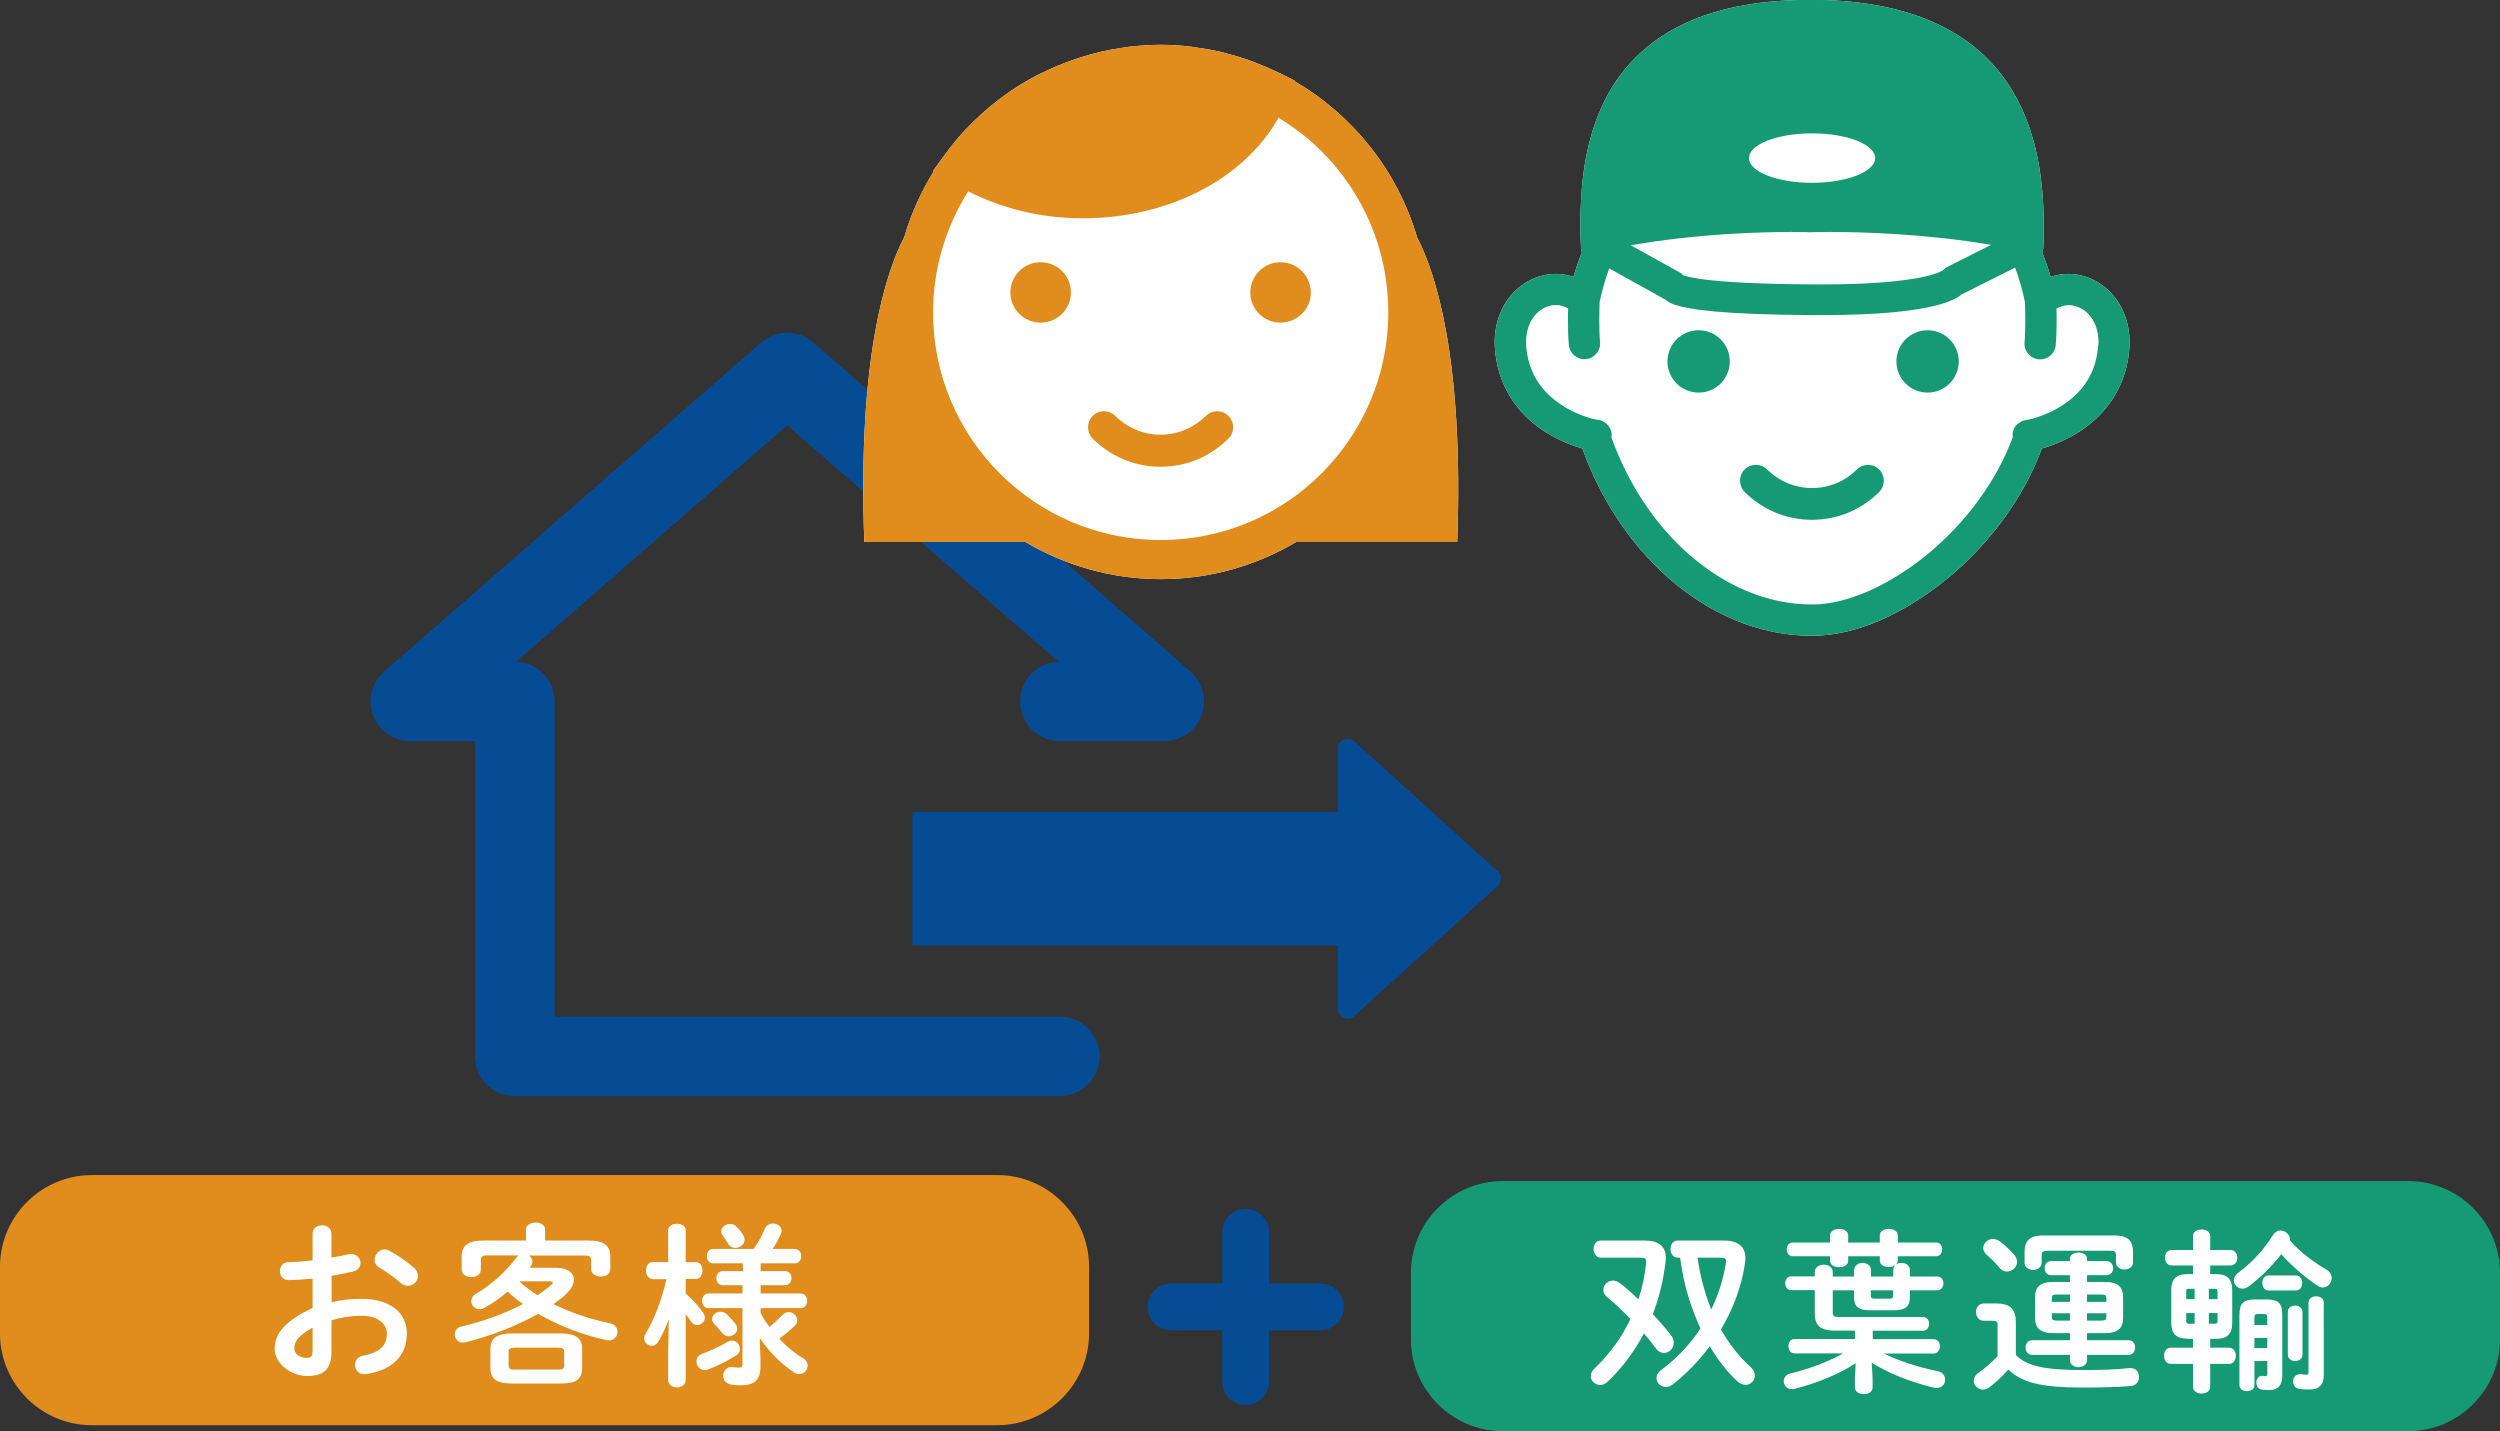 <?xml version="1.0" encoding="utf-8"?>
<!-- Generator: Adobe Illustrator 24.0.2, SVG Export Plug-In . SVG Version: 6.00 Build 0)  -->
<svg version="1.1" id="レイヤー_1" xmlns="http://www.w3.org/2000/svg" xmlns:xlink="http://www.w3.org/1999/xlink" x="0px"
	 y="0px" viewBox="0 0 166.84 95.5" style="enable-background:new 0 0 166.84 95.5;" xml:space="preserve">
<rect x="0" y="0" width="166.84" height="95.5" fill="#333333" stroke="none"/>
<style type="text/css">
	.st0{fill:#054C95;}
	.st1{fill:#FFFFFF;}
	.st2{fill:#E08D1D;}
	.st3{fill:#159A74;}
</style>
<g>
	<g>
		<g>
			<path class="st0" d="M60.89,63.1h28.4v4.25c0,0.25,0.15,0.48,0.38,0.58c0.23,0.1,0.5,0.06,0.69-0.11l9.61-8.71
				c0.27-0.24,0.27-0.7,0-0.94l-9.61-8.71c-0.19-0.17-0.46-0.21-0.69-0.11c-0.23,0.1-0.38,0.33-0.38,0.58v4.25h-28.4V63.1z"/>
			<path class="st0" d="M70.72,73.15H34.35c-1.46,0-2.65-1.19-2.65-2.65V49.46h-4.32c-1.1,0-2.09-0.69-2.48-1.72
				c-0.39-1.03-0.09-2.2,0.74-2.93l25.16-21.95c1-0.87,2.49-0.87,3.48,0l25.16,21.95c0.83,0.73,1.13,1.89,0.74,2.93
				c-0.39,1.03-1.38,1.72-2.48,1.72h-6.97c-1.46,0-2.65-1.19-2.65-2.65c0-1.43,1.14-2.6,2.56-2.65L52.53,28.38L34.45,44.16
				c1.42,0.05,2.56,1.22,2.56,2.65v21.04h33.72c1.46,0,2.65,1.19,2.65,2.65S72.18,73.15,70.72,73.15z"/>
		</g>
		<g>
			<path class="st1" d="M94.57,15.84c-1.3-4.43-4.26-8.14-8.18-10.42l0.01-0.04l-0.4-0.2c-0.17-0.09-0.35-0.17-0.52-0.26l-0.15-0.07
				c-0.01,0-0.02-0.01-0.03-0.01c-0.55-0.27-1.12-0.51-1.7-0.73c-0.06-0.02-0.13-0.05-0.19-0.07c-0.53-0.19-1.07-0.35-1.61-0.49
				c-0.12-0.03-0.23-0.06-0.35-0.09c-0.51-0.12-1.03-0.21-1.56-0.28c-0.14-0.02-0.29-0.05-0.43-0.07c-0.66-0.07-1.32-0.12-2-0.12
				c-0.69,0-1.36,0.05-2.02,0.12c-0.2,0.02-0.4,0.06-0.6,0.09c-0.47,0.07-0.93,0.15-1.39,0.26c-0.21,0.05-0.41,0.1-0.62,0.16
				c-0.45,0.12-0.9,0.26-1.34,0.42c-0.17,0.06-0.34,0.12-0.51,0.19c-0.52,0.2-1.02,0.43-1.51,0.67c-0.08,0.04-0.16,0.07-0.24,0.11
				c-1.81,0.94-3.42,2.18-4.8,3.65c-0.02,0.02-0.03,0.04-0.05,0.05c-0.45,0.48-0.86,0.99-1.25,1.51c-0.01,0.01-0.02,0.02-0.02,0.03
				l-0.16,0.22c-0.1,0.13-0.2,0.26-0.29,0.4l-0.4,0.54l0.05,0.03c-0.84,1.35-1.5,2.81-1.96,4.37c-1.22,2.35-3.13,8.05-2.67,20.36
				h10.75c2.65,1.56,5.73,2.48,9.04,2.48c3.3,0,6.38-0.91,9.03-2.48h10.75C97.7,23.89,95.79,18.19,94.57,15.84z"/>
			<path class="st2" d="M69.45,17.5c-1.11,0-2.02,0.9-2.02,2.02c0,1.11,0.9,2.01,2.02,2.01c1.12,0,2.02-0.9,2.02-2.01
				C71.47,18.4,70.57,17.5,69.45,17.5z M85.46,17.5c-1.11,0-2.02,0.9-2.02,2.02c0,1.11,0.9,2.01,2.02,2.01
				c1.11,0,2.02-0.9,2.02-2.01C87.47,18.4,86.57,17.5,85.46,17.5z M94.57,15.84c-1.3-4.43-4.26-8.14-8.18-10.42l0.01-0.04l-0.4-0.2
				c-0.17-0.09-0.35-0.17-0.52-0.26l-0.15-0.07c-0.01,0-0.02-0.01-0.03-0.01c-0.55-0.27-1.12-0.51-1.7-0.73
				c-0.06-0.02-0.13-0.05-0.19-0.07c-0.53-0.19-1.07-0.35-1.61-0.49c-0.12-0.03-0.23-0.06-0.35-0.09c-0.51-0.12-1.03-0.21-1.56-0.28
				c-0.14-0.02-0.29-0.05-0.43-0.07c-0.66-0.07-1.32-0.12-2-0.12c-0.69,0-1.36,0.05-2.02,0.12c-0.2,0.02-0.4,0.06-0.6,0.09
				c-0.47,0.07-0.93,0.15-1.39,0.26c-0.21,0.05-0.41,0.1-0.62,0.16c-0.45,0.12-0.9,0.26-1.34,0.42c-0.17,0.06-0.34,0.12-0.51,0.19
				c-0.52,0.2-1.02,0.43-1.51,0.67c-0.08,0.04-0.16,0.07-0.24,0.11c-1.81,0.94-3.42,2.18-4.8,3.65c-0.02,0.02-0.03,0.04-0.05,0.05
				c-0.45,0.48-0.86,0.99-1.25,1.51c-0.01,0.01-0.02,0.02-0.02,0.03l-0.16,0.22c-0.1,0.13-0.2,0.26-0.29,0.4l-0.4,0.54l0.05,0.03
				c-0.84,1.35-1.5,2.81-1.96,4.37c-1.22,2.35-3.13,8.05-2.67,20.36h10.75c2.65,1.56,5.73,2.48,9.04,2.48c3.3,0,6.38-0.91,9.03-2.48
				h10.75C97.7,23.89,95.79,18.19,94.57,15.84z M88.2,31.59c-2.75,2.75-6.54,4.45-10.74,4.45c-4.2,0-7.99-1.7-10.74-4.45
				c-2.75-2.75-4.45-6.54-4.45-10.74c0-2.97,0.87-5.74,2.34-8.08c2.22,1.12,4.82,1.8,7.65,1.8c5.77-0.01,10.78-2.65,13.06-6.71
				c1.05,0.63,2.02,1.38,2.88,2.24c2.75,2.75,4.45,6.54,4.45,10.74C92.65,25.04,90.95,28.83,88.2,31.59z M80.47,27.76
				c-0.78,0.77-1.84,1.25-3.02,1.25c-1.18,0-2.24-0.48-3.02-1.25c-0.42-0.42-1.09-0.42-1.51,0c-0.41,0.42-0.41,1.09,0,1.51
				c1.16,1.16,2.76,1.88,4.53,1.88c1.77,0,3.37-0.72,4.53-1.88c0.42-0.42,0.42-1.09,0-1.51C81.57,27.34,80.89,27.34,80.47,27.76z"/>
		</g>
		<g>
			<path class="st1" d="M140.9,19.57c-0.75-0.81-1.79-1.29-2.88-1.29c-0.39,0-0.78,0.07-1.17,0.2c-0.16-0.56-0.35-1.1-0.56-1.64
				c0.03-0.09,0.06-0.17,0.07-0.26c0.02-0.49,0.03-0.98,0.03-1.48c0-3.45-0.56-7.21-2.88-10.19c-2.32-2.98-6.37-4.93-12.71-4.92
				c-3.16,0-5.71,0.47-7.78,1.32c-3.11,1.27-5.07,3.43-6.16,5.89c-1.1,2.46-1.39,5.18-1.39,7.76c0,0.55,0.01,1.09,0.04,1.62
				c0,0.09,0.04,0.17,0.06,0.26c-0.21,0.54-0.4,1.08-0.56,1.64c-0.38-0.13-0.78-0.2-1.17-0.2c-1.09,0-2.13,0.48-2.88,1.29
				c-0.75,0.81-1.21,1.96-1.21,3.27c0,0.2,0.01,0.39,0.03,0.6c0.27,2.79,1.94,4.53,3.44,5.44c0.94,0.58,1.82,0.89,2.38,1.05
				c1.18,3.3,3.15,6.34,5.7,8.6c2.68,2.37,6.01,3.9,9.64,3.9c3.01-0.01,6.25-1.54,9.09-3.88c2.7-2.24,4.99-5.25,6.23-8.61l0.01-0.01
				c0.55-0.16,1.44-0.47,2.38-1.05c1.5-0.92,3.17-2.66,3.44-5.44c0.02-0.2,0.03-0.4,0.03-0.6C142.12,21.53,141.65,20.38,140.9,19.57
				z"/>
			<g>
				<path class="st3" d="M140.9,19.57c-0.75-0.81-1.79-1.29-2.88-1.29c-0.39,0-0.78,0.07-1.17,0.2c-0.16-0.56-0.35-1.1-0.56-1.64
					c0.03-0.09,0.06-0.17,0.07-0.26c0.02-0.49,0.03-0.98,0.03-1.48c0-3.45-0.56-7.21-2.88-10.19c-2.32-2.98-6.37-4.93-12.71-4.92
					c-3.16,0-5.71,0.47-7.78,1.32c-3.11,1.27-5.07,3.43-6.16,5.89c-1.1,2.46-1.39,5.18-1.39,7.76c0,0.55,0.01,1.09,0.04,1.62
					c0,0.09,0.04,0.17,0.06,0.26c-0.21,0.54-0.4,1.08-0.56,1.64c-0.38-0.13-0.78-0.2-1.17-0.2c-1.09,0-2.13,0.48-2.88,1.29
					c-0.75,0.81-1.21,1.96-1.21,3.27c0,0.2,0.01,0.39,0.03,0.6c0.27,2.79,1.94,4.53,3.44,5.44c0.94,0.58,1.82,0.89,2.38,1.05
					c1.18,3.3,3.15,6.34,5.7,8.6c2.68,2.37,6.01,3.9,9.64,3.9c3.01-0.01,6.25-1.54,9.09-3.88c2.7-2.24,4.99-5.25,6.23-8.61
					l0.01-0.01c0.55-0.16,1.44-0.47,2.38-1.05c1.5-0.92,3.17-2.66,3.44-5.44c0.02-0.2,0.03-0.4,0.03-0.6
					C142.12,21.53,141.65,20.38,140.9,19.57z M120.93,8.9c2.33,0,4.21,0.74,4.21,1.65c0,0.91-1.88,1.65-4.21,1.65
					c-2.33,0-4.21-0.74-4.21-1.65C116.72,9.64,118.6,8.9,120.93,8.9z M119.55,15.48c0.78,0,1.23,0.02,1.23,0.02h0.04
					c0,0,0.46-0.02,1.27-0.02c2.07,0,6.38,0.11,10.79,0.86l-3.04,1.53l-0.26,0.24l-0.02-0.02l0,0c-0.2,0.15-1.99,0.91-8.12,0.89
					h-0.43c-4.6-0.02-6.89-0.24-7.95-0.43c-0.26-0.05-0.45-0.09-0.57-0.13l-0.16-0.05h0l0,0c-0.05-0.04-0.08-0.1-0.13-0.13
					l-3.37-1.87C113.27,15.59,117.52,15.48,119.55,15.48z M140.01,23.23c-0.21,2.03-1.32,3.15-2.47,3.88
					c-0.57,0.36-1.15,0.59-1.57,0.73c-0.21,0.07-0.38,0.12-0.5,0.14l-0.12,0.03l-0.11,0.01l-0.28,0.07l-0.33,0.21
					c-0.14,0.12-0.33,0.42-0.32,0.76l0.02,0.09c-1.07,2.96-3.17,5.75-5.64,7.79c-2.56,2.13-5.5,3.42-7.76,3.4
					c-3.04,0-5.88-1.28-8.26-3.38c-2.28-2.01-4.08-4.79-5.14-7.8l0.03-0.1c0.01-0.34-0.18-0.63-0.32-0.76
					c-0.26-0.22-0.38-0.23-0.47-0.26l-0.28-0.04c-0.24-0.05-1.34-0.32-2.38-1.04c-1.07-0.74-2.05-1.84-2.25-3.74l-0.02-0.39
					c0.02-1.66,1.06-2.47,2.01-2.48c0.26,0,0.53,0.09,0.8,0.23c-0.01,0.25-0.01,0.52-0.01,0.8c0,0.54,0.01,1.11,0.06,1.64
					c0.05,0.57,0.56,1,1.13,0.95c0.57-0.05,1-0.56,0.95-1.13c-0.04-0.43-0.05-0.95-0.05-1.46c0-0.45,0.01-0.87,0.02-1.21
					c0.16-0.78,0.38-1.53,0.64-2.26l3.74,2.08c0.19,0.16,0.39,0.26,0.64,0.35c0.99,0.32,3.12,0.65,9.25,0.69h0.44
					c4.11,0,6.39-0.3,7.73-0.64c0.93-0.24,1.42-0.49,1.72-0.74l3.57-1.79c0.28,0.75,0.5,1.52,0.66,2.32
					c0.01,0.34,0.02,0.76,0.02,1.21c0,0.5-0.01,1.03-0.05,1.46c-0.05,0.57,0.37,1.08,0.95,1.13c0.57,0.05,1.08-0.37,1.13-0.95
					c0.05-0.53,0.06-1.1,0.06-1.64c0-0.28,0-0.55-0.01-0.8c0.27-0.14,0.54-0.23,0.8-0.23c0.95,0.01,1.99,0.82,2.01,2.48
					L140.01,23.23z"/>
				<circle class="st3" cx="113.36" cy="24.12" r="2.08"/>
				<circle class="st3" cx="128.64" cy="24.12" r="2.08"/>
				<path class="st3" d="M123.92,31.33c-0.77,0.77-1.82,1.24-2.99,1.24c-1.17,0-2.23-0.47-3-1.24c-0.41-0.41-1.08-0.41-1.5,0
					c-0.41,0.41-0.41,1.08,0,1.5c1.15,1.15,2.74,1.86,4.49,1.86c1.75,0,3.35-0.71,4.49-1.86c0.41-0.41,0.41-1.08,0-1.5
					C125,30.92,124.34,30.92,123.92,31.33z"/>
			</g>
		</g>
	</g>
	<g>
		<g>
			<path class="st0" d="M88.12,88.78h-9.97c-0.86,0-1.56-0.7-1.56-1.56s0.7-1.56,1.56-1.56h9.97c0.86,0,1.56,0.7,1.56,1.56
				S88.98,88.78,88.12,88.78z"/>
			<path class="st0" d="M83.13,93.77c-0.86,0-1.56-0.7-1.56-1.56v-9.97c0-0.86,0.7-1.56,1.56-1.56s1.56,0.7,1.56,1.56v9.97
				C84.69,93.07,83.99,93.77,83.13,93.77z"/>
		</g>
		<g>
			<g>
				<path class="st3" d="M166.84,89.39c0,3.36-2.75,6.12-6.12,6.12h-60.44c-3.36,0-6.12-2.75-6.12-6.12v-4.45
					c0-3.36,2.75-6.12,6.12-6.12h60.44c3.36,0,6.12,2.75,6.12,6.12V89.39z"/>
			</g>
			<g>
				<g>
					<path class="st1" d="M109.77,82.79c0.94,0,1.4,0.4,1.4,1.16c0,0.08-0.01,0.17-0.02,0.28c-0.15,1.25-0.43,2.4-0.85,3.47
						c0.47,0.49,0.9,1,1.23,1.43c0.13,0.16,0.17,0.33,0.17,0.48c0,0.37-0.3,0.68-0.65,0.68c-0.19,0-0.4-0.09-0.56-0.33
						c-0.22-0.3-0.49-0.63-0.78-0.97c-0.63,1.2-1.44,2.28-2.43,3.23c-0.15,0.14-0.33,0.21-0.48,0.21c-0.34,0-0.64-0.27-0.64-0.59
						c0-0.16,0.07-0.34,0.24-0.5c1.01-0.97,1.83-2.07,2.41-3.32c-0.54-0.55-1.08-1.07-1.57-1.47c-0.17-0.14-0.24-0.31-0.24-0.47
						c0-0.33,0.29-0.62,0.64-0.62c0.15,0,0.3,0.05,0.45,0.16c0.37,0.28,0.8,0.66,1.25,1.09c0.26-0.77,0.43-1.58,0.52-2.45V84.2
						c0-0.19-0.08-0.27-0.36-0.27h-2.67c-0.31,0-0.48-0.29-0.48-0.57c0-0.29,0.16-0.57,0.48-0.57H109.77z M115.06,82.79
						c0.95,0,1.42,0.42,1.42,1.16c0,0.1,0,0.21-0.02,0.33c-0.24,1.61-0.81,3.1-1.61,4.44c0.55,0.98,1.21,1.82,1.98,2.51
						c0.2,0.19,0.28,0.38,0.28,0.57c0,0.34-0.28,0.62-0.62,0.62c-0.17,0-0.37-0.08-0.55-0.24c-0.68-0.63-1.29-1.42-1.84-2.34
						c-0.71,0.97-1.55,1.83-2.48,2.56c-0.15,0.12-0.3,0.16-0.45,0.16c-0.34,0-0.62-0.27-0.62-0.58c0-0.19,0.09-0.4,0.33-0.57
						c1.04-0.77,1.91-1.7,2.6-2.75c-0.31-0.69-0.58-1.39-0.8-2.11c-0.27-0.86-0.43-1.73-0.56-2.62h-0.16
						c-0.31,0-0.48-0.29-0.48-0.57c0-0.29,0.16-0.57,0.48-0.57H115.06z M113.29,83.93c0.16,1.19,0.47,2.34,0.91,3.46
						c0.48-0.97,0.8-2.01,0.98-3.1c0.01-0.05,0.01-0.08,0.01-0.12c0-0.17-0.1-0.24-0.36-0.24H113.29z"/>
					<path class="st1" d="M123.74,84.76c0-0.31,0.28-0.48,0.56-0.48c0.28,0,0.56,0.16,0.56,0.48v0.43h1.49v-0.43
						c0-0.17,0.07-0.24,0.13-0.33c-0.09,0.06-0.23,0.13-0.42,0.13c-0.3,0-0.61-0.15-0.61-0.43v-0.29h-2.11v0.3
						c0,0.29-0.3,0.43-0.6,0.43c-0.3,0-0.61-0.14-0.61-0.43v-0.3h-2.48c-0.27,0-0.41-0.23-0.41-0.47c0-0.22,0.14-0.45,0.41-0.45
						h2.48v-0.47c0-0.3,0.3-0.44,0.61-0.44c0.3,0,0.6,0.14,0.6,0.44v0.47h2.11v-0.47c0-0.3,0.3-0.44,0.61-0.44
						c0.29,0,0.59,0.14,0.59,0.44v0.47h2.55c0.28,0,0.41,0.23,0.41,0.45c0,0.23-0.13,0.47-0.41,0.47h-2.55v0.29
						c0,0.1-0.05,0.19-0.12,0.27c0.1-0.07,0.21-0.12,0.37-0.12c0.28,0,0.56,0.16,0.56,0.48v0.43h1.83c0.27,0,0.41,0.23,0.41,0.45
						c0,0.23-0.14,0.47-0.41,0.47h-1.83v0.45c0,0.65-0.31,0.88-1.06,0.88h-1.61c-0.75,0-1.06-0.23-1.06-0.88v-0.45h-1.42v1.47
						c0,0.24,0.08,0.31,0.37,0.31h5.65c0.28,0,0.41,0.23,0.41,0.45c0,0.23-0.13,0.47-0.41,0.47h-3.35v0.56h4.06
						c0.28,0,0.42,0.23,0.42,0.48c0,0.23-0.14,0.48-0.42,0.48h-3.32c1.02,0.5,2.28,0.91,3.61,1.18c0.33,0.07,0.48,0.31,0.48,0.56
						c0,0.28-0.2,0.56-0.56,0.56c-0.06,0-0.12-0.01-0.19-0.02c-1.51-0.36-3-0.94-4.15-1.67l0.06,1.02v0.64
						c0,0.29-0.29,0.44-0.59,0.44c-0.29,0-0.59-0.15-0.59-0.44v-0.64l0.05-0.98c-1.15,0.75-2.63,1.34-4.09,1.71
						c-0.06,0.01-0.12,0.02-0.17,0.02c-0.34,0-0.54-0.27-0.54-0.54c0-0.22,0.14-0.44,0.44-0.51c1.25-0.3,2.47-0.76,3.53-1.34h-3.25
						c-0.27,0-0.41-0.24-0.41-0.48c0-0.24,0.14-0.48,0.41-0.48h4.03v-0.56h-1.33c-1.04,0-1.35-0.4-1.35-1.15v-1.55h-1.57
						c-0.27,0-0.4-0.23-0.4-0.47c0-0.22,0.13-0.45,0.4-0.45h1.57V84.9c0-0.34,0.3-0.5,0.61-0.5c0.29,0,0.59,0.16,0.59,0.5v0.29h1.42
						V84.76z M124.85,86.11v0.36c0,0.15,0.06,0.2,0.24,0.2h1c0.19,0,0.24-0.05,0.24-0.2v-0.36H124.85z"/>
					<path class="st1" d="M134.53,90.43c0.72,0.72,1.84,1,4.46,1c1.22,0,2.24-0.03,3.12-0.13h0.08c0.37,0,0.56,0.29,0.56,0.59
						c0,0.29-0.17,0.58-0.56,0.61c-0.93,0.07-1.93,0.1-3.17,0.1c-2.84,0-4.1-0.34-4.99-1.2c-0.37,0.42-0.83,0.85-1.29,1.2
						c-0.13,0.09-0.27,0.14-0.4,0.14c-0.34,0-0.62-0.28-0.62-0.59c0-0.19,0.09-0.38,0.34-0.55c0.42-0.3,0.86-0.69,1.25-1.09v-2.08
						c0-0.22-0.05-0.29-0.35-0.29h-0.58c-0.34,0-0.51-0.29-0.51-0.58c0-0.28,0.17-0.57,0.51-0.57h0.86c0.94,0,1.29,0.41,1.29,1.26
						V90.43z M134.42,83.74c0.13,0.15,0.19,0.31,0.19,0.47c0,0.35-0.33,0.65-0.68,0.65c-0.17,0-0.36-0.08-0.51-0.27
						c-0.27-0.33-0.51-0.57-0.84-0.85c-0.16-0.14-0.23-0.3-0.23-0.45c0-0.31,0.29-0.61,0.65-0.61c0.14,0,0.29,0.05,0.44,0.15
						C133.81,83.1,134.15,83.43,134.42,83.74z M136.62,83.48c-0.28,0-0.37,0.06-0.37,0.28v0.51c0,0.31-0.28,0.48-0.57,0.48
						c-0.28,0-0.57-0.16-0.57-0.48v-0.68c0-0.73,0.26-1.14,1.28-1.14h4.69c1.01,0,1.27,0.41,1.27,1.14v0.64
						c0,0.33-0.28,0.49-0.57,0.49c-0.28,0-0.57-0.16-0.57-0.49v-0.48c0-0.22-0.09-0.28-0.37-0.28H136.62z M137.07,88.97
						c-0.94,0-1.26-0.34-1.26-1.06v-1.3c0-0.72,0.31-1.06,1.26-1.06h1.07v-0.45h-1.25c-0.29,0-0.44-0.23-0.44-0.47
						s0.15-0.47,0.44-0.47h1.25v-0.15c0-0.28,0.29-0.42,0.57-0.42c0.29,0,0.57,0.14,0.57,0.42v0.15h1.29c0.3,0,0.45,0.23,0.45,0.47
						s-0.15,0.47-0.45,0.47h-1.29v0.45h1.15c0.94,0,1.26,0.34,1.26,1.06v1.3c0,0.72-0.31,1.06-1.26,1.06h-1.15v0.47h2.76
						c0.3,0,0.45,0.24,0.45,0.49c0,0.24-0.15,0.49-0.45,0.49h-2.76v0.35c0,0.31-0.28,0.47-0.57,0.47c-0.28,0-0.57-0.15-0.57-0.47
						v-0.35h-2.52c-0.29,0-0.44-0.24-0.44-0.49c0-0.24,0.15-0.49,0.44-0.49h2.52v-0.47H137.07z M138.14,86.88v-0.49h-0.87
						c-0.27,0-0.34,0.06-0.34,0.26v0.23H138.14z M138.14,88.13v-0.49h-1.21v0.23c0,0.23,0.13,0.26,0.34,0.26H138.14z M139.28,86.88
						h1.29v-0.23c0-0.2-0.07-0.26-0.34-0.26h-0.95V86.88z M139.28,87.64v0.49h0.95c0.27,0,0.34-0.06,0.34-0.26v-0.23H139.28z"/>
					<path class="st1" d="M145.99,89.34c-0.78,0-1.09-0.35-1.09-1.08V86.1c0-0.73,0.31-1.07,1.09-1.07h0.36v-0.58h-1.43
						c-0.29,0-0.44-0.26-0.44-0.52c0-0.26,0.15-0.51,0.44-0.51h1.43v-0.93c0-0.3,0.29-0.44,0.58-0.44c0.28,0,0.57,0.14,0.57,0.44
						v0.93h1.36c0.3,0,0.45,0.26,0.45,0.51c0,0.27-0.15,0.52-0.45,0.52h-1.36v0.58h0.38c0.78,0,1.09,0.34,1.09,1.07v2.17
						c0,0.77-0.34,1.08-1.09,1.08h-0.38v0.59h1.26c0.3,0,0.45,0.27,0.45,0.54c0,0.27-0.15,0.54-0.45,0.54h-1.26v1.53
						c0,0.3-0.29,0.45-0.57,0.45c-0.29,0-0.58-0.15-0.58-0.45v-1.53h-1.49c-0.29,0-0.44-0.27-0.44-0.54c0-0.27,0.15-0.54,0.44-0.54
						h1.49v-0.59H145.99z M146.05,86.01c-0.13,0-0.15,0.05-0.15,0.2v0.49h0.56v-0.69H146.05z M145.9,87.63v0.51
						c0,0.12,0.02,0.2,0.15,0.2h0.41v-0.71H145.9z M147.41,86.7h0.58v-0.49c0-0.15-0.03-0.2-0.17-0.2h-0.41V86.7z M147.41,88.34
						h0.41c0.14,0,0.17-0.05,0.17-0.2v-0.51h-0.58V88.34z M155.24,84.72c0.26,0.15,0.37,0.37,0.37,0.57c0,0.33-0.27,0.63-0.59,0.63
						c-0.12,0-0.23-0.03-0.36-0.12c-0.81-0.54-1.7-1.29-2.42-2.1c-0.61,0.79-1.33,1.51-2.17,2.15c-0.14,0.1-0.28,0.15-0.42,0.15
						c-0.31,0-0.57-0.26-0.57-0.55c0-0.17,0.08-0.36,0.29-0.51c0.88-0.66,1.62-1.41,2.33-2.53c0.13-0.2,0.3-0.29,0.49-0.29
						c0.31,0,0.63,0.26,0.63,0.57c0,0.04,0,0.06-0.01,0.09C153.58,83.64,154.5,84.29,155.24,84.72z M150.45,90.82v1.62
						c0,0.27-0.24,0.4-0.5,0.4c-0.24,0-0.5-0.13-0.5-0.4v-4.7c0-0.76,0.27-1.02,1.05-1.02h0.77c0.79,0,1.04,0.27,1.04,1.02v4.1
						c0,0.64-0.34,0.93-0.85,0.93c-0.2,0-0.33-0.01-0.51-0.03c-0.26-0.04-0.37-0.24-0.37-0.47c0-0.23,0.13-0.45,0.37-0.45H151
						c0.08,0.01,0.13,0.02,0.21,0.02c0.06,0,0.1-0.04,0.1-0.16v-0.85H150.45z M151.31,87.95c0-0.2-0.05-0.26-0.23-0.26h-0.4
						c-0.19,0-0.23,0.06-0.23,0.26v0.48h0.86V87.95z M151.31,89.29h-0.86v0.68h0.86V89.29z M151.38,86.12c-0.27,0-0.4-0.26-0.4-0.5
						c0-0.26,0.13-0.5,0.4-0.5h1.85c0.27,0,0.41,0.24,0.41,0.5c0,0.24-0.14,0.5-0.41,0.5H151.38z M153.66,90.4
						c0,0.28-0.24,0.43-0.49,0.43c-0.24,0-0.49-0.15-0.49-0.43v-2.84c0-0.29,0.24-0.43,0.49-0.43c0.24,0,0.49,0.14,0.49,0.43V90.4z
						 M155.08,91.8c0,0.64-0.37,0.93-0.91,0.93c-0.24,0-0.45,0-0.71-0.04c-0.29-0.03-0.43-0.27-0.43-0.49
						c0-0.26,0.16-0.49,0.45-0.49h0.06c0.19,0.02,0.28,0.03,0.4,0.03c0.07,0,0.12-0.03,0.12-0.16v-4.65c0-0.28,0.26-0.42,0.51-0.42
						c0.26,0,0.51,0.14,0.51,0.42V91.8z"/>
				</g>
			</g>
		</g>
		<g>
			<g>
				<path class="st2" d="M72.68,88.99c0,3.36-2.75,6.12-6.12,6.12H6.11C2.75,95.11,0,92.36,0,88.99v-4.45
					c0-3.36,2.75-6.12,6.12-6.12h60.44c3.36,0,6.12,2.75,6.12,6.12V88.99z"/>
			</g>
			<g>
				<g>
					<g>
						<path class="st1" d="M22.12,86.91c0.63-0.16,1.28-0.23,1.99-0.23c1.86,0,3.04,0.86,3.04,2.32c0,1.5-1.01,2.46-2.71,2.7
							c-0.05,0.01-0.08,0.01-0.13,0.01c-0.4,0-0.62-0.31-0.62-0.63c0-0.27,0.16-0.54,0.54-0.61c1.14-0.2,1.59-0.71,1.59-1.47
							c0-0.64-0.59-1.19-1.7-1.19c-0.72,0-1.39,0.12-2,0.3v2.07c0,1.21-0.52,1.65-1.61,1.65c-1.05,0-2.18-0.8-2.18-1.82
							c0-0.85,0.49-1.78,2.53-2.72v-1.96c-0.58,0.06-1.14,0.09-1.61,0.1c-0.37,0-0.57-0.29-0.57-0.59s0.19-0.61,0.57-0.61
							c0.47-0.01,1.02-0.05,1.61-0.12v-1.77c0-0.38,0.31-0.57,0.63-0.57c0.31,0,0.63,0.19,0.63,0.57v1.59
							c0.4-0.07,0.78-0.14,1.11-0.22c0.07-0.02,0.14-0.02,0.21-0.02c0.38,0,0.62,0.29,0.62,0.59c0,0.24-0.15,0.49-0.49,0.57
							c-0.43,0.1-0.92,0.21-1.44,0.29V86.91z M20.86,88.6c-1.01,0.57-1.22,0.95-1.22,1.41c0,0.37,0.42,0.62,0.85,0.61
							c0.34,0,0.37-0.22,0.37-0.51V88.6z M27.62,84.6c0.2,0.17,0.27,0.37,0.27,0.55c0,0.36-0.31,0.66-0.68,0.66
							c-0.15,0-0.33-0.06-0.48-0.2c-0.4-0.35-0.97-0.77-1.41-1.01C25.09,84.47,25,84.27,25,84.07c0-0.34,0.29-0.69,0.66-0.69
							c0.1,0,0.21,0.02,0.31,0.08C26.51,83.75,27.16,84.19,27.62,84.6z"/>
						<path class="st1" d="M32.49,83.78c-0.3,0-0.4,0.09-0.4,0.31v0.64c0,0.33-0.31,0.5-0.64,0.5c-0.31,0-0.64-0.17-0.64-0.5V83.9
							c0-0.77,0.38-1.11,1.46-1.11h2.83v-0.72c0-0.33,0.33-0.48,0.64-0.48c0.33,0,0.64,0.15,0.64,0.48v0.72h2.89
							c1.07,0,1.46,0.34,1.46,1.11v0.8c0,0.33-0.31,0.49-0.64,0.49c-0.31,0-0.64-0.16-0.64-0.49v-0.6c0-0.22-0.1-0.31-0.4-0.31
							h-3.75c0.14,0.09,0.23,0.23,0.23,0.4c0,0.1-0.04,0.2-0.1,0.3l-0.08,0.12h1.8c0.73,0,1.15,0.34,1.15,0.8
							c0,0.3-0.19,0.66-0.58,1.01c-0.23,0.21-0.5,0.41-0.78,0.61c1.14,0.57,2.43,1,3.73,1.27c0.37,0.07,0.54,0.33,0.54,0.58
							c0,0.29-0.21,0.57-0.57,0.57c-0.05,0-0.09,0-0.15-0.01c-1.61-0.35-3.2-0.97-4.58-1.76c-1.42,0.8-3.16,1.48-4.85,1.9
							c-0.06,0.01-0.12,0.02-0.17,0.02c-0.34,0-0.54-0.28-0.54-0.55c0-0.22,0.14-0.45,0.44-0.52c1.5-0.36,2.91-0.87,4.11-1.51
							c-0.35-0.24-0.71-0.52-1.02-0.83c-0.48,0.42-1,0.79-1.55,1.09c-0.12,0.07-0.23,0.09-0.34,0.09c-0.31,0-0.54-0.26-0.54-0.54
							c0-0.16,0.08-0.35,0.3-0.48c1.05-0.61,2.04-1.51,2.7-2.41c0.05-0.07,0.1-0.12,0.16-0.16H32.49z M34.15,92.33
							c-1,0-1.42-0.3-1.42-1.04v-1.25c0-0.73,0.42-1.05,1.42-1.05h3.28c1,0,1.42,0.31,1.42,1.05v1.25c0,0.91-0.64,1.04-1.42,1.04
							H34.15z M37.25,91.4c0.33,0,0.4-0.08,0.4-0.29v-0.88c0-0.21-0.07-0.29-0.4-0.29h-2.91c-0.33,0-0.4,0.08-0.4,0.29v0.88
							c0,0.27,0.16,0.29,0.4,0.29H37.25z M34.65,85.51c0.38,0.35,0.79,0.65,1.22,0.93c0.33-0.22,0.64-0.45,0.92-0.69
							c0.07-0.06,0.1-0.1,0.1-0.15c0-0.06-0.06-0.09-0.17-0.09H34.65z"/>
						<path class="st1" d="M43.55,85.35c-0.29,0-0.44-0.28-0.44-0.56s0.15-0.56,0.43-0.56h1.05v-2.12c0-0.3,0.29-0.44,0.59-0.44
							c0.29,0,0.58,0.14,0.58,0.44v2.12h0.68c0.29,0,0.44,0.28,0.44,0.56s-0.15,0.56-0.44,0.56h-0.68v0.98
							c0.41,0.34,0.84,0.81,1.15,1.25c0.09,0.13,0.13,0.24,0.13,0.35c0,0.29-0.26,0.5-0.51,0.5c-0.15,0-0.31-0.07-0.42-0.24
							c-0.1-0.16-0.22-0.34-0.35-0.5v4.4c0,0.33-0.29,0.5-0.58,0.5c-0.3,0-0.59-0.17-0.59-0.5v-1.69l0.04-2.36
							c-0.2,0.55-0.44,1.07-0.7,1.5c-0.12,0.2-0.28,0.27-0.44,0.27c-0.26,0-0.5-0.21-0.5-0.49c0-0.1,0.02-0.21,0.09-0.31
							c0.58-0.95,1.06-2.2,1.4-3.64H43.55z M48.84,89.46c0.3,0,0.54,0.28,0.54,0.56c0,0.16-0.07,0.33-0.26,0.44
							c-0.57,0.36-1.25,0.7-1.86,0.93c-0.08,0.03-0.15,0.05-0.22,0.05c-0.33,0-0.56-0.29-0.56-0.58c0-0.21,0.12-0.41,0.38-0.51
							c0.59-0.23,1.16-0.48,1.7-0.8C48.65,89.49,48.76,89.46,48.84,89.46z M49.58,85.77h-1.35c-0.28,0-0.42-0.23-0.42-0.47
							s0.14-0.47,0.42-0.47h1.35v-0.52h-1.99c-0.28,0-0.42-0.24-0.42-0.48c0-0.24,0.14-0.48,0.42-0.48h2.71
							c0.34-0.5,0.54-0.86,0.73-1.33c0.12-0.27,0.34-0.37,0.56-0.37c0.29,0,0.57,0.2,0.57,0.49c0,0.07-0.02,0.15-0.06,0.23
							c-0.16,0.36-0.34,0.69-0.54,0.98h1.47c0.29,0,0.44,0.23,0.44,0.48c0,0.23-0.15,0.48-0.44,0.48h-2.27v0.52h1.62
							c0.29,0,0.44,0.23,0.44,0.47s-0.15,0.47-0.44,0.47h-1.62v0.55h2.67c0.29,0,0.44,0.24,0.44,0.49s-0.15,0.49-0.44,0.49h-2.67
							v0.33c0.17,0.33,0.37,0.63,0.59,0.92c0.29-0.23,0.58-0.5,0.88-0.8c0.13-0.13,0.27-0.19,0.4-0.19c0.3,0,0.58,0.27,0.58,0.56
							c0,0.12-0.05,0.24-0.16,0.35c-0.37,0.35-0.71,0.63-1.05,0.87c0.49,0.51,1.02,0.97,1.57,1.29c0.23,0.14,0.33,0.33,0.33,0.5
							c0,0.29-0.24,0.57-0.56,0.57c-0.1,0-0.21-0.03-0.33-0.1c-0.87-0.56-1.71-1.42-2.31-2.31l0.05,1.43v0.51
							c0,0.91-0.47,1.22-1.32,1.22c-0.22,0-0.35-0.01-0.62-0.05c-0.37-0.05-0.55-0.31-0.55-0.59c0-0.29,0.2-0.58,0.56-0.58
							c0.02,0,0.07,0.01,0.1,0.01c0.14,0.02,0.28,0.03,0.41,0.03c0.15,0,0.22-0.06,0.22-0.23V87.3h-2.27
							c-0.28,0-0.42-0.24-0.42-0.49s0.14-0.49,0.42-0.49h2.27V85.77z M49.07,88.33c0.09,0.12,0.13,0.23,0.13,0.34
							c0,0.29-0.28,0.51-0.57,0.51c-0.15,0-0.33-0.07-0.44-0.23c-0.14-0.19-0.33-0.4-0.52-0.59c-0.1-0.1-0.15-0.22-0.15-0.33
							c0-0.27,0.27-0.49,0.56-0.49c0.14,0,0.29,0.05,0.42,0.16C48.69,87.89,48.92,88.14,49.07,88.33z M49.59,82.41
							c0.07,0.12,0.1,0.22,0.1,0.33c0,0.3-0.31,0.54-0.62,0.54c-0.19,0-0.36-0.08-0.48-0.28c-0.09-0.16-0.22-0.35-0.36-0.55
							c-0.07-0.09-0.1-0.2-0.1-0.28c0-0.28,0.3-0.49,0.59-0.49c0.16,0,0.33,0.06,0.44,0.2C49.34,82.05,49.48,82.23,49.59,82.41z"/>
					</g>
				</g>
			</g>
		</g>
	</g>
</g>
</svg>
